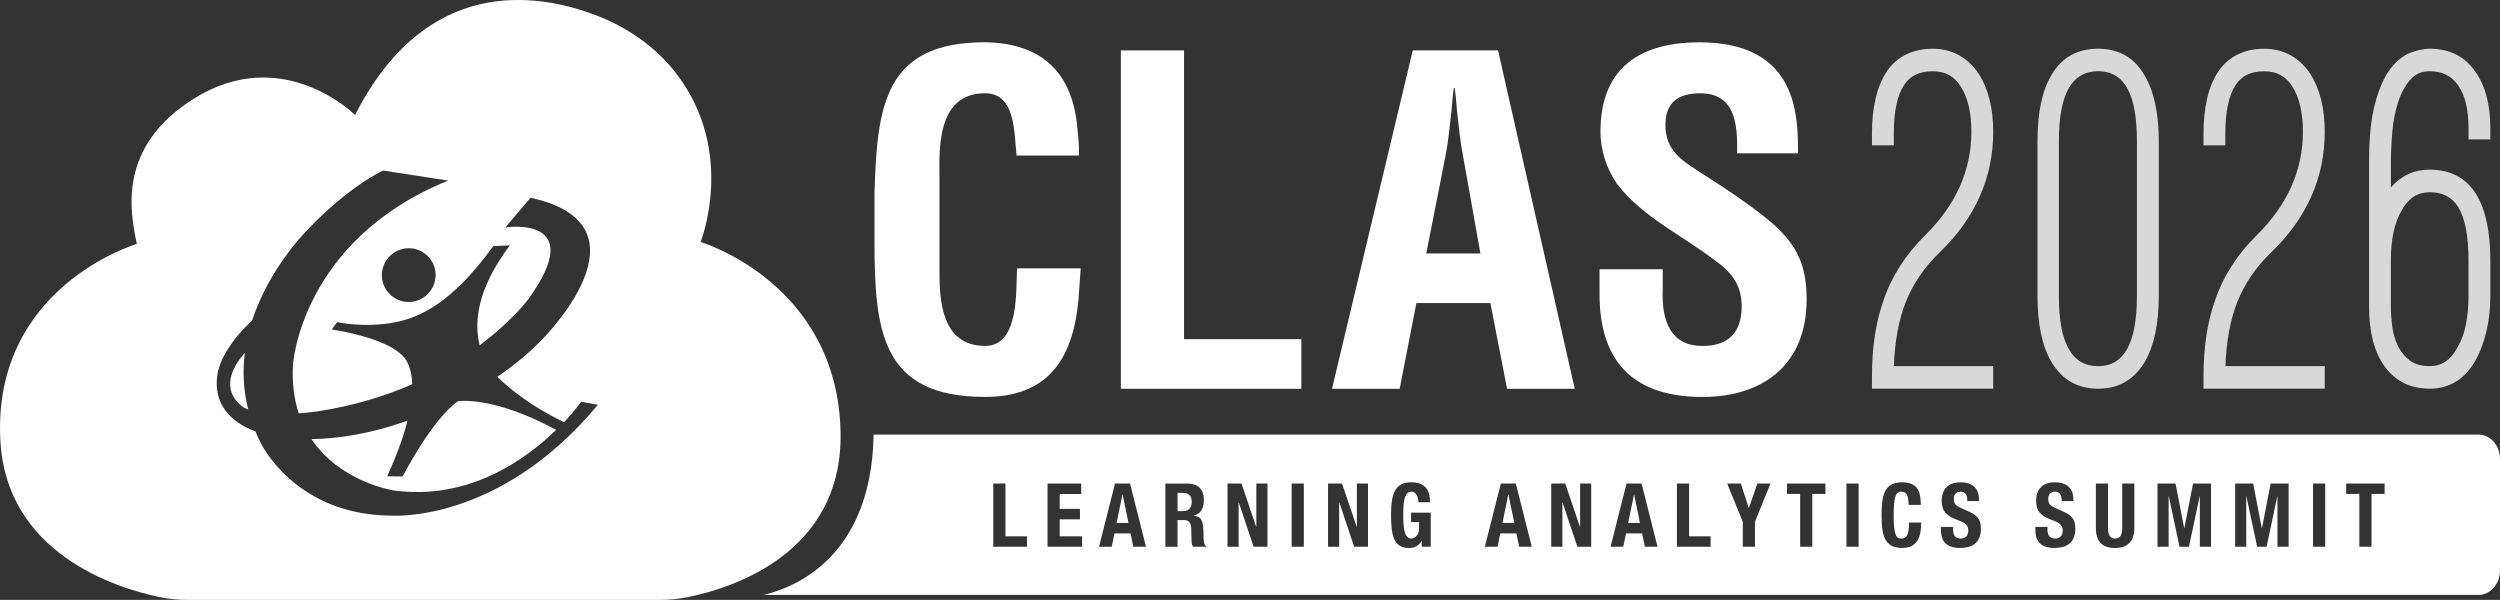 <?xml version="1.0" encoding="UTF-8"?><svg id="Layer_2" xmlns="http://www.w3.org/2000/svg" viewBox="0 0 600 143.97"><rect x="0" y="0" width="600" height="143.97" fill="#333333" stroke="none"/><g id="Layer_1-2"><path d="M259.37,64.4c-.11,1.52-.22,3.14-.33,4.66-.76,14.83-5.74,26.2-22.63,26.2-24.9,0-26.53-15.81-26.53-37.47v-11.59c.65-20.68,2.27-36.06,26.53-36.06,13.53.22,21.11,7.15,22.2,21.01.22,2.06.43,4.11.32,6.17h-14.94c-.65-5.2-.11-14.94-7.58-14.94-11.91,0-10.94,14.19-10.94,20.47v22.52c0,6.71.54,17.65,10.94,17.65,8.34,0,7.36-13.43,7.69-18.62h15.27Z" style="fill:#fff;"/><path d="M269.01,93.31V12.1h15.16v69.3h28.15v11.91h-43.31Z" style="fill:#fff;"/><path d="M319.68,93.31l19.38-81.21h20.47l18.41,81.21h-16.24l-4.01-20.57h-17.76l-4.01,20.57h-16.24ZM342.31,60.83h12.99l-4.11-23.06c-.76-3.79-1.08-7.47-1.52-11.26-.11-1.84-.32-3.68-.54-5.41h-.22c-.22,1.73-.43,3.57-.54,5.41-.43,3.79-.76,7.47-1.52,11.26l-4.55,23.06Z" style="fill:#fff;"/><path d="M416.92,36.79c.11-7.26-.54-14.4-8.88-14.4-5.09,0-8.34,2.06-8.34,7.58,0,6.17,3.9,8.55,8.66,11.59,4.98,3.14,14.19,9.2,18.41,13.32,5.2,5.09,6.82,9.96,6.82,17,0,15.38-10.18,23.39-25.01,23.39-18.19,0-24.69-10.18-24.69-24.69v-5.96h15.16v4.77c-.33,7.9,2.06,13.64,9.53,13.64,6.39,0,9.42-3.36,9.42-9.53,0-4.77-2.17-8.01-6.06-10.72-7.9-6.17-17.76-10.61-23.93-18.73-2.49-3.68-3.9-8.12-3.9-12.45,0-13.86,7.8-21.44,23.82-21.44,24.15,0,23.5,18.62,23.61,26.64h-14.62Z" style="fill:#fff;"/><path d="M283.99,118.29h-1.38v4.38h1.21c1.4,0,2.19-.64,2.19-2.27,0-1.4-.71-2.1-2.02-2.1Z" style="fill:#fff;"/><polygon points="361.99 118.68 360.59 125.5 363.43 125.5 362.03 118.68 361.99 118.68" style="fill:#fff;"/><path d="M594.85,104.3H209.67c-.53,31.27-21.35,37.28-26.44,38.49h411.58c2.87,0,5.19-2.64,5.19-5.9v-26.73c0-3.24-2.31-5.86-5.15-5.86ZM246.47,131.22h-8.08v-15.17h2.92v12.67h5.16v2.51ZM259.69,131.22h-8.28v-15.17h8.08v2.51h-5.16v3.57h4.86v2.51h-4.86v4.08h5.37v2.51ZM272,131.22l-.67-3.21h-3.85l-.67,3.21h-3.04l3.83-15.17h3.61l3.83,15.17h-3.04ZM289.49,131.22h-3.16c-.28-.42-.34-1-.36-1.59l-.08-2.91c-.04-1.19-.55-1.91-1.72-1.91h-1.56v6.42h-2.92v-15.17h5.39c2.39,0,3.85,1.32,3.85,3.91,0,2.02-.77,3.38-2.41,3.74v.04c1.98.28,2.29,1.42,2.33,4.63.02,1.59.1,2.42.65,2.72v.13ZM304.19,131.22h-3.32l-3.56-10.63h-.04v10.63h-2.67v-15.17h3.36l3.52,10.39h.04v-10.39h2.67v15.17ZM312.92,131.22h-2.92v-15.17h2.92v15.17ZM328.32,131.22h-3.32l-3.56-10.63h-.04v10.63h-2.67v-15.17h3.36l3.52,10.39h.04v-10.39h2.67v15.17ZM343.37,131.22h-2.15v-1.4h-.04c-.69,1.19-1.68,1.7-3.04,1.7-3.58,0-4.29-2.81-4.29-8.06s1.13-7.71,4.86-7.71c3.2,0,4.5,1.72,4.5,4.8h-2.79c0-1.13-.49-2.55-1.66-2.55-1.42,0-1.98,1.53-1.98,5.31s.32,5.95,2,5.95c.69,0,1.8-.79,1.8-2.42v-1.55h-1.92v-2.25h4.72v8.18ZM364.6,131.22l-.67-3.21h-3.85l-.67,3.21h-3.04l3.83-15.17h3.6l3.83,15.17h-3.04ZM381.89,131.22h-3.32l-3.56-10.63h-.04v10.63h-2.67v-15.17h3.36l3.52,10.39h.04v-10.39h2.67v15.17ZM394.77,131.22l-.67-3.21h-3.85l-.67,3.21h-3.04l3.83-15.17h3.61l3.83,15.17h-3.04ZM410.54,131.22h-8.08v-15.17h2.92v12.67h5.16v2.51ZM421.19,125.24v5.97h-2.92v-5.97l-3.75-9.2h3.28l1.9,5.87h.04l2.03-5.87h3.16l-3.75,9.2ZM438.11,118.55h-3.16v12.67h-2.91v-12.67h-3.16v-2.51h9.23v2.51ZM446.07,131.22h-2.92v-15.17h2.92v15.17ZM456.5,131.51c-4.37,0-4.92-3.27-4.92-7.88s.55-7.88,4.92-7.88,4.47,3.21,4.47,5.42h-2.92c0-2.21-.42-3.17-1.74-3.17-1.48,0-1.82,1.55-1.82,5.84,0,4.59.61,5.42,1.86,5.42,1.05,0,1.82-.57,1.82-3.85h2.91c0,3.27-.77,6.1-4.6,6.1ZM470.42,131.51c-3.3,0-4.6-1.61-4.6-4.42v-.62h2.91v.45c0,1.42.39,2.34,1.92,2.34.89,0,1.74-.59,1.74-1.87,0-1.38-.67-1.89-2.59-2.59-2.59-.94-3.79-2.06-3.79-4.59,0-2.95,1.72-4.46,4.47-4.46,2.59,0,4.47,1.17,4.47,4.08v.42h-2.79c0-1.42-.47-2.25-1.58-2.25-1.32,0-1.66.87-1.66,1.76s.26,1.51,1.5,2.06l2.25,1.02c2.19,1,2.75,2.17,2.75,4.02,0,3.21-1.86,4.65-5.02,4.65ZM493.08,131.51c-3.3,0-4.6-1.61-4.6-4.42v-.62h2.91v.45c0,1.42.39,2.34,1.92,2.34.89,0,1.74-.59,1.74-1.87,0-1.38-.67-1.89-2.59-2.59-2.59-.94-3.79-2.06-3.79-4.59,0-2.95,1.72-4.46,4.47-4.46,2.59,0,4.47,1.17,4.47,4.08v.42h-2.79c0-1.42-.47-2.25-1.58-2.25-1.32,0-1.66.87-1.66,1.76s.26,1.51,1.5,2.06l2.25,1.02c2.19,1,2.75,2.17,2.75,4.02,0,3.21-1.86,4.65-5.02,4.65ZM512.25,126.63c0,3.87-2.25,4.89-4.62,4.89s-4.62-.83-4.62-4.89v-10.58h2.92v10.58c0,1.51.34,2.63,1.7,2.63s1.7-1.13,1.7-2.63v-10.58h2.91v10.58ZM530.63,131.22h-2.67v-12.11h-.04l-2.57,12.11h-2.27l-2.57-12.11h-.04v12.11h-2.67v-15.17h4.33l2.07,10.71h.04l2.09-10.71h4.31v15.17ZM549.26,131.22h-2.67v-12.11h-.04l-2.57,12.11h-2.27l-2.57-12.11h-.04v12.11h-2.67v-15.17h4.33l2.07,10.71h.04l2.09-10.71h4.31v15.17ZM558.05,131.22h-2.92v-15.17h2.92v15.17ZM572.32,118.55h-3.16v12.67h-2.92v-12.67h-3.16v-2.51h9.23v2.51Z" style="fill:#fff;"/><polygon points="269.39 118.68 267.99 125.5 270.83 125.5 269.43 118.68 269.39 118.68" style="fill:#fff;"/><polygon points="392.16 118.68 390.76 125.5 393.59 125.5 392.2 118.68 392.16 118.68" style="fill:#fff;"/><path d="M503.55,11.69c-4.98,0-8.73,2.1-11.14,6.22-2.26,3.68-3.41,9.05-3.41,15.98v37.09c0,6.92,1.15,12.3,3.4,15.96,2.49,4.21,6.24,6.35,11.15,6.35s8.57-2.13,11.15-6.35c2.26-3.83,3.41-9.2,3.41-15.96v-37.09c0-6.76-1.18-12.14-3.51-15.96-2.42-4.14-6.13-6.24-11.04-6.24ZM503.55,87.88c-6.34,0-9.42-5.53-9.42-16.91v-37.09c0-11.3,3.08-16.79,9.42-16.79s9.31,5.49,9.31,16.79v37.09c0,11.38-3.05,16.91-9.31,16.91Z" style="fill:#d8d8d8;"/><path d="M545.2,60.46c8.46-8.19,12.74-17.89,12.74-28.82,0-5.59-1.15-10.25-3.43-13.87-2.71-4.03-6.46-6.07-11.12-6.07s-8.59,1.84-11.01,5.48c-2.35,3.52-3.54,8.55-3.54,14.94v2.76h5.24v-2.76c0-5.33.83-9.27,2.48-11.73,1.45-2.21,3.68-3.28,6.83-3.28s5.22,1.22,6.82,3.74c1.65,2.61,2.49,6.24,2.49,10.79,0,9.2-3.71,17.52-11.01,24.74-4.82,4.74-8.24,10.12-10.17,15.98-.89,2.57-1.57,5.37-2.01,8.33-.44,2.95-.67,6.26-.67,9.84v2.76h29.1v-5.41h-23.84c.21-5.9,1.15-11.03,2.81-15.29,1.73-4.44,4.52-8.52,8.28-12.13Z" style="fill:#d8d8d8;"/><path d="M597.68,33.45v-2.64c0-5.69-1.2-10.24-3.54-13.52-2.5-3.71-6.2-5.6-11.01-5.6-1.34,0-2.88.32-4.57.94-1.75.65-3.4,1.96-4.88,3.9-1.45,1.9-2.68,4.67-3.65,8.24-.96,3.53-1.45,8.23-1.45,13.97v34.95c0,6.09,1.27,10.9,3.78,14.32,2.57,3.5,6.19,5.27,10.77,5.27,4.85,0,8.6-2.38,11.16-7.09,1.05-1.95,1.89-4.26,2.49-6.85.6-2.58.9-5.36.9-8.25v-8.65c0-6.85-1.15-12.18-3.42-15.86-2.42-3.89-6.17-5.86-11.13-5.86-3.74,0-6.86,1.43-9.31,4.25v-6.23c0-2.1.11-4.47.33-7.04.21-2.53.68-4.94,1.39-7.15.69-2.16,1.68-3.99,2.95-5.44,1.19-1.36,2.71-2.01,4.65-2.01,3.01,0,5.25,1.12,6.84,3.42,1.64,2.37,2.47,5.83,2.47,10.29v2.64h5.24ZM583.13,46.13c3.07,0,5.3,1.15,6.81,3.5,1.66,2.69,2.5,7,2.5,12.81v8.65c0,2.46-.22,4.77-.64,6.88-.41,2.06-1.08,3.86-2,5.39-1.6,3.04-3.79,4.51-6.68,4.51-1.99,0-3.59-.46-4.78-1.36-1.23-.93-2.19-2.12-2.86-3.53-.69-1.45-1.14-3.01-1.35-4.65-.21-1.69-.32-3.25-.32-4.63v-11.37c0-4.95.88-8.95,2.63-11.9,1.6-2.89,3.79-4.29,6.68-4.29Z" style="fill:#d8d8d8;"/><path d="M457.35,72.59c1.73-4.44,4.52-8.52,8.28-12.13,8.46-8.19,12.74-17.89,12.74-28.82,0-5.59-1.15-10.25-3.43-13.87-2.71-4.03-6.46-6.07-11.12-6.07s-8.59,1.84-11.01,5.48c-2.35,3.52-3.54,8.55-3.54,14.94v2.76h5.24v-2.76c0-5.33.83-9.27,2.48-11.73,1.45-2.21,3.68-3.28,6.83-3.28s5.22,1.22,6.82,3.74c1.65,2.61,2.49,6.24,2.49,10.79,0,9.2-3.71,17.52-11.01,24.74-4.82,4.74-8.24,10.12-10.17,15.98-.89,2.57-1.57,5.37-2.01,8.33-.44,2.95-.67,6.26-.67,9.84v2.76h29.1v-5.41h-23.84c.21-5.9,1.15-11.03,2.81-15.29Z" style="fill:#d8d8d8;"/><path d="M58.74,84.71c-7.86,8.96-.04,13.21-.04,13.21.27.14.57.26.89.38-1.21-4.73-1.37-9.3-.83-13.58h-.02" style="fill:#fff;"/><path d="M109.95,96.27c-6.14,4.17-13.32,18.08-13.32,18.08l-3.71-.04c2.42-5.32,3.97-9.7,4.88-13.33-.94.32-1.47.48-1.47.48-7.4,2.52-14.9,3.84-21.57,3.93,7.01,10.46,19.8,12.33,19.8,12.33,17.96,2.41,31.6-7.42,38.91-14.55-15.13-8.21-23.52-6.89-23.52-6.89" style="fill:#fff;"/><path d="M168.14,58.08s8.63-21.47-5.74-40.31c-4.95-6.49-11.8-11.23-19.43-14.13-14.26-5.41-40.73-9.51-57.75,23.96,0,0-17.36-17.33-38.76-3.88-18.3,11.5-15.27,27.04-13.62,34.82,0,0-34.55,10.15-32.77,46.92,1.32,27.4,27.77,35.64,38.08,37.81,2.25.48,4.56.7,6.86.7h113.42c2.22,0,4.44-.21,6.63-.66,10.37-2.09,37.18-10.34,36.68-39.42-.63-36.05-33.59-45.81-33.59-45.81M93.66,123.75c-22.97-.25-31.11-17.49-31.11-17.49-.47-.91-.88-1.82-1.25-2.73-6.31-2.35-10.03-6.78-9.16-13.38.88-6.69,8.37-13.2,8.37-13.2,4.37-13.5,14.19-22.73,14.19-22.73,0,0,8.25-8.79,17.22-13.3l15.63,2.42c-35.43,14.42-37.25,44.27-37.25,44.27-.22,4.48.32,8.32,1.39,11.59,2.65-.19,4.57-.48,4.57-.48,8.75-1.34,16.29-3.7,22.68-6.5-.21-5.87-2.89-7.34-2.89-7.34,0,0-3.23-3.66-16.42-5.81l1.27-1.76s6.54,1.46,13.92.04c8.05-1.54,15.41-7.05,23.57-18.29l3.97-.17c-8.02,10.64-8.58,18.68-7.24,23.97,7.99-5.96,11.78-11.18,11.78-11.18,14.41-20.15-5.61-17.1-5.61-17.1l6.03-7.12c30.62,6.63,2.52,34.29,2.52,34.29-3.26,3.34-6.87,6.22-10.47,8.66.53.56,5.84,6.02,16.01,10.92,2.68-2.85,4.1-4.91,4.1-4.91l4.03.72c-23.94,28.77-49.84,26.6-49.84,26.6M104.54,66.31c-.15,3.37-2.93,6.09-6.31,6.17-3.73.07-6.74-3.01-6.58-6.73.15-3.37,2.93-6.09,6.31-6.17,3.73-.09,6.75,3,6.58,6.73" style="fill:#fff;"/></g></svg>